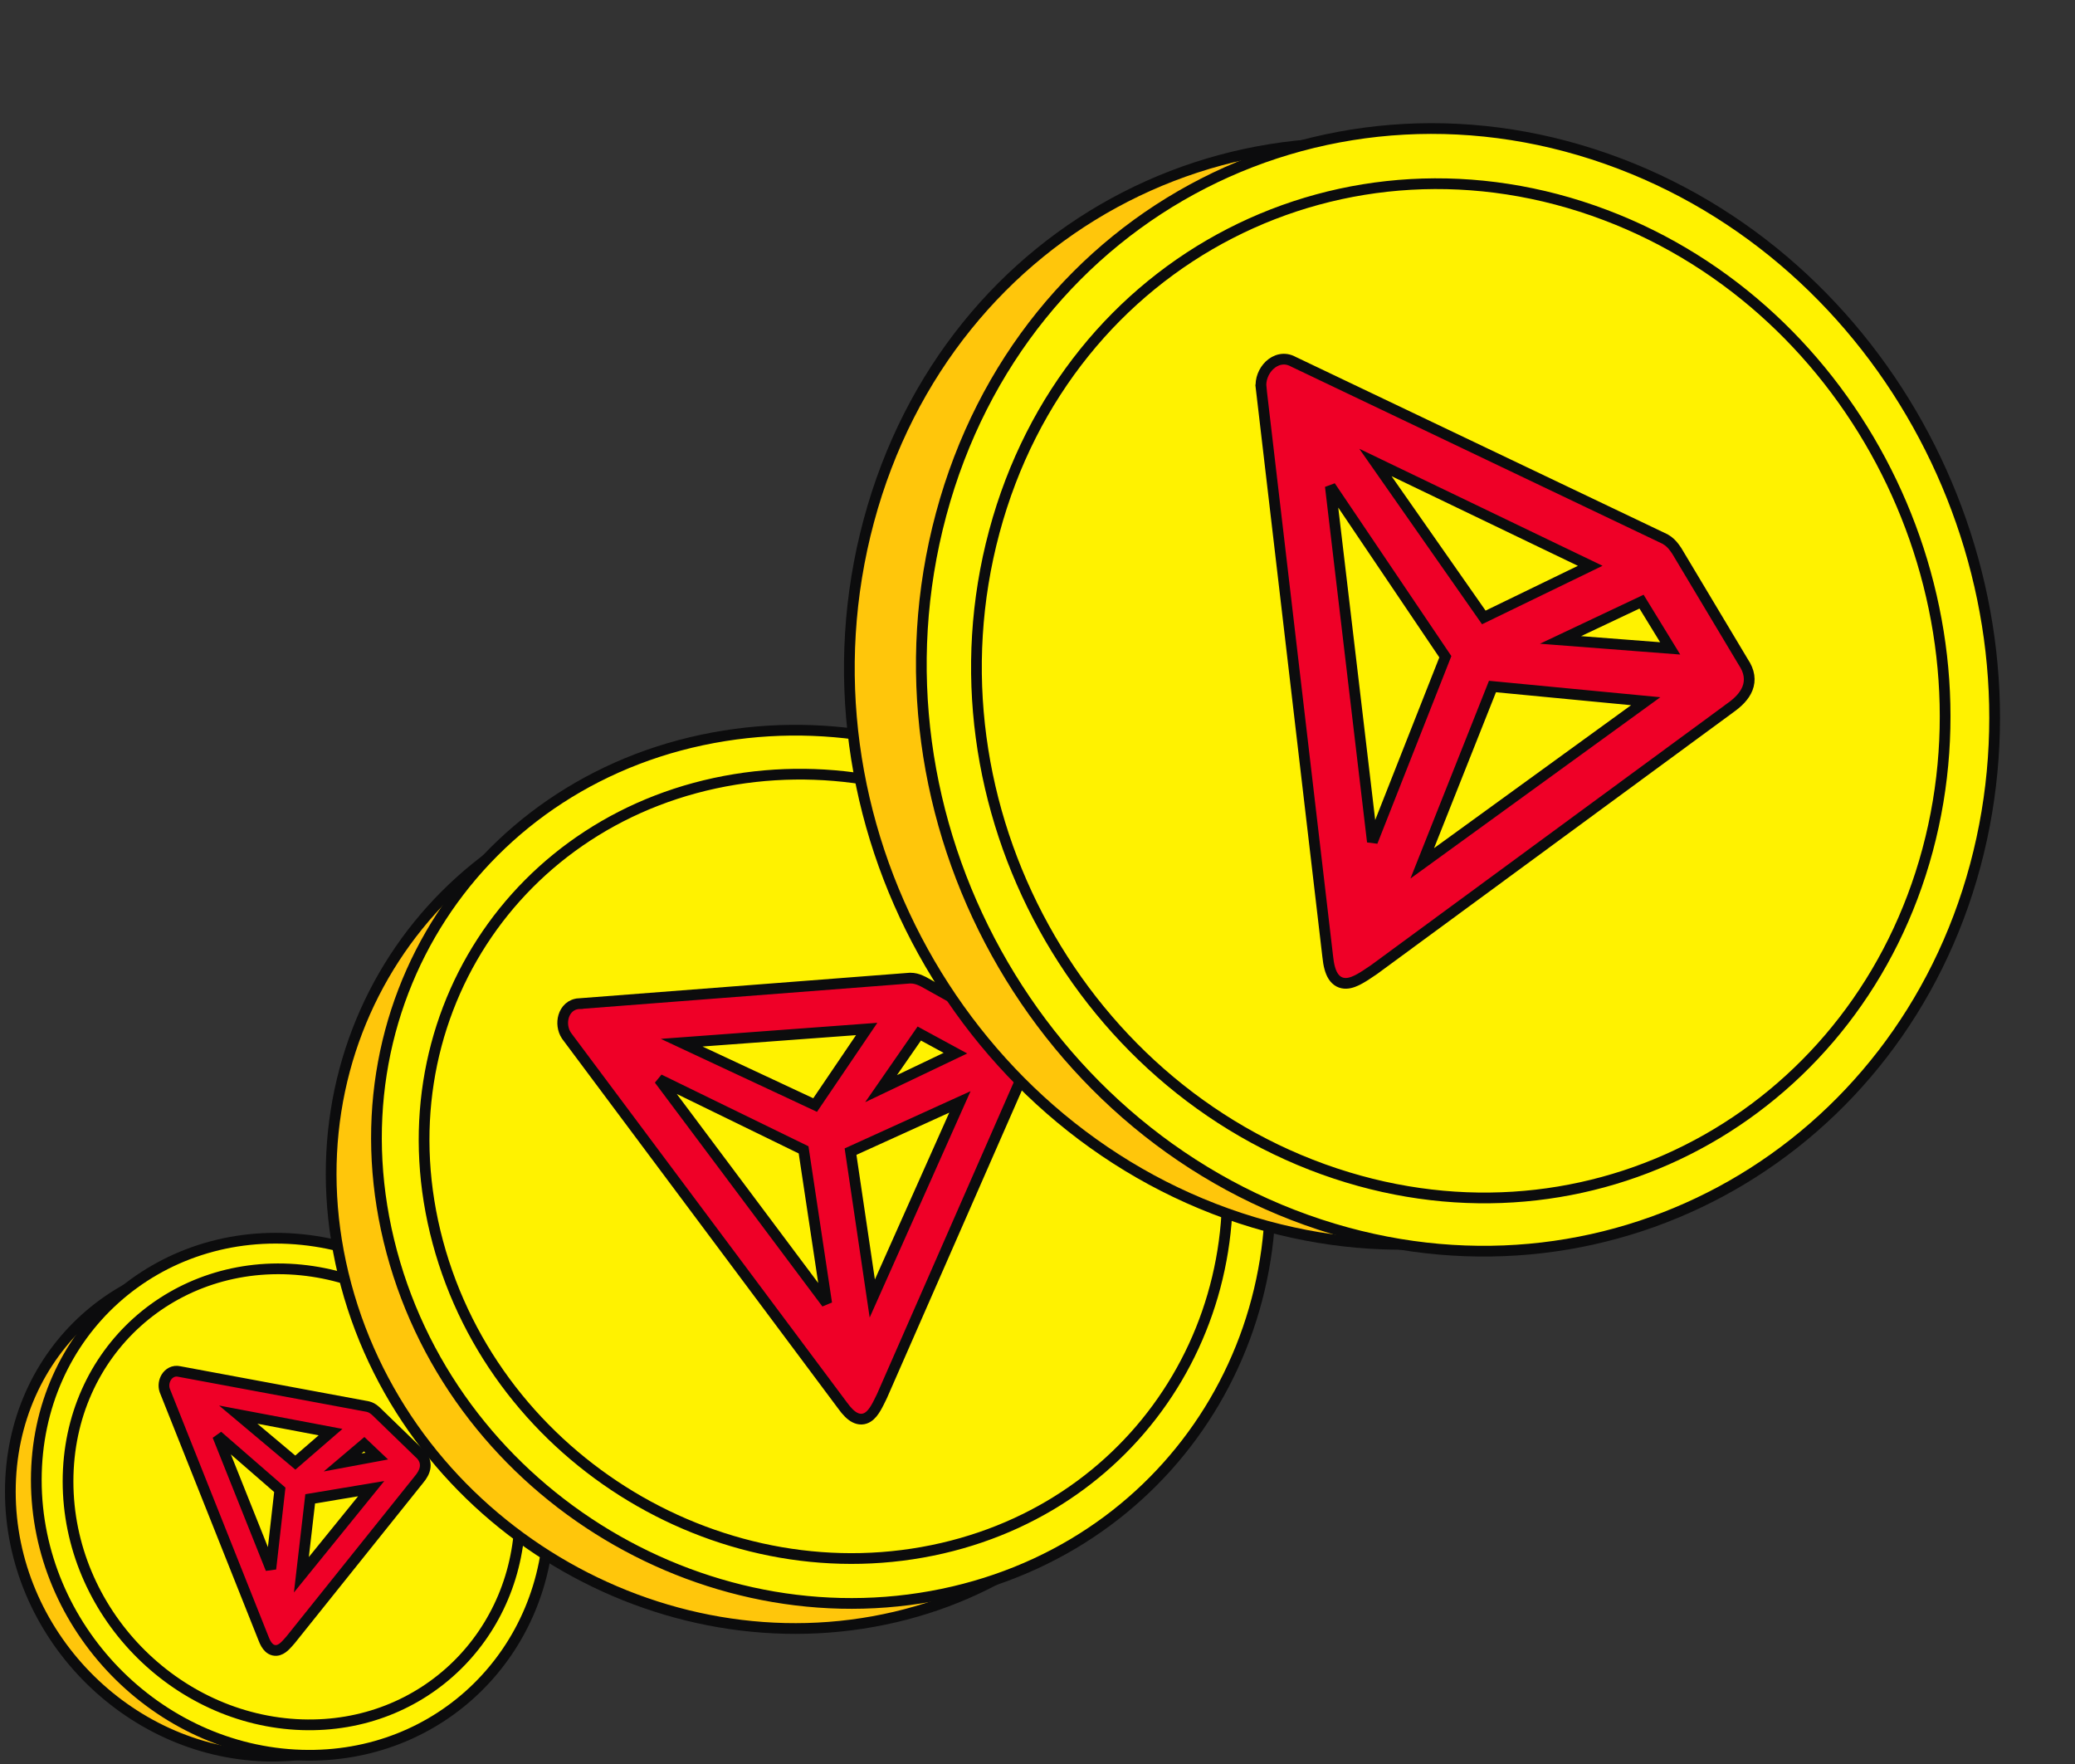 <svg width="387" height="329" viewBox="0 0 387 329" fill="none" xmlns="http://www.w3.org/2000/svg">
<rect x="0" y="0" width="387" height="329" fill="#333333" stroke="none"/>
<path d="M1.928 278.152C1.928 251.777 23.568 232.655 49.33 235.312C74.13 237.87 93.557 259.819 93.558 284.405L93.543 285.551C92.951 309.543 73.817 328.207 49.463 327.466C23.657 326.681 1.928 304.584 1.928 278.152Z" fill="#FFC60B" stroke="#0C0C0D" stroke-width="2"/>
<path d="M6.77 275.989C6.77 248.419 29.446 228.38 56.377 231.158C82.209 233.822 102.399 256.642 102.399 282.241C102.399 307.885 82.137 328.09 56.244 327.302C29.357 326.484 6.77 303.501 6.77 275.989Z" fill="#FFF200" stroke="#0C0C0D" stroke-width="2"/>
<path d="M12.688 276.25C12.688 252.052 32.508 234.451 56.175 236.824C79.033 239.117 96.988 259.325 96.988 282.014C96.988 304.657 79.105 322.386 56.308 321.627C32.597 320.838 12.688 300.505 12.688 276.25Z" fill="#FFF200" stroke="#0C0C0D" stroke-width="2"/>
<path d="M31.004 256.845C31.458 256.099 32.345 255.495 33.472 255.763L68.58 262.296L68.612 262.302L68.644 262.311C69.155 262.442 69.522 262.68 69.814 262.91L70.082 263.133L70.106 263.154L70.129 263.176L78.184 270.982C79.022 271.711 79.411 272.598 79.3 273.567C79.199 274.446 78.699 275.226 78.173 275.858L54.237 305.743L54.226 305.759L54.212 305.774C53.898 306.135 53.555 306.538 53.221 306.865C52.902 307.175 52.473 307.538 51.955 307.696C51.675 307.781 51.357 307.808 51.025 307.73C50.696 307.652 50.415 307.483 50.183 307.27C49.747 306.871 49.422 306.266 49.148 305.544L30.776 259.414L30.717 259.252C30.443 258.435 30.592 257.522 31.004 256.845ZM57.852 279.503L56.21 293.66L69.228 277.604L57.852 279.503ZM50.512 292.568L52.185 277.821L40.597 267.748L50.512 292.568ZM55.083 272.745L61.652 267.06L44.434 263.8L55.083 272.745ZM63.902 272.722L70.265 271.536L67.923 269.314L63.902 272.722Z" fill="#EF0027" stroke="#0C0C0D" stroke-width="2"/>
<path d="M64.553 239.642C52.57 195.056 80.379 152.969 125.008 145.861C167.603 139.077 209.939 166.901 221.498 207.896L221.765 208.866C232.914 250.347 209.038 291.662 166.986 301.532C123.164 311.818 76.551 284.283 64.553 239.642Z" fill="#FFC60B" stroke="#0C0C0D" stroke-width="2"/>
<path d="M73.07 233.484C60.779 187.751 89.343 144.506 135.14 137.211C179.1 130.209 222.725 159.178 234.147 201.676C245.58 244.217 221.076 286.67 177.895 296.804C133.015 307.338 85.347 279.162 73.07 233.484Z" fill="#FFF200" stroke="#0C0C0D" stroke-width="2"/>
<path d="M81.662 231.659C70.659 190.719 96.112 151.989 137.114 145.339C176.683 138.923 216.11 164.982 226.417 203.332C236.713 241.637 214.596 279.71 175.784 288.702C135.459 298.045 92.681 272.653 81.662 231.659Z" fill="#FFF200" stroke="#0C0C0D" stroke-width="2"/>
<path d="M105.117 189.545C105.476 188.316 106.471 187.193 108.098 187.158L108.099 187.157L169.684 182.401L169.717 182.399L169.75 182.399C170.524 182.391 171.134 182.584 171.676 182.818L172.198 183.06L172.227 183.073L172.254 183.088L189.242 192.544C190.796 193.301 191.662 194.426 191.87 195.816C192.065 197.123 191.647 198.494 191.069 199.744L191.07 199.745L164.5 260.324L164.483 260.359C164.114 261.116 163.738 261.908 163.345 262.57C162.962 263.212 162.483 263.879 161.845 264.275C161.507 264.485 161.114 264.627 160.672 264.639C160.233 264.651 159.811 264.534 159.416 264.329C158.66 263.936 157.923 263.179 157.16 262.12L105.769 193.289L105.623 193.083C104.931 192.037 104.787 190.675 105.117 189.545ZM158.63 214.755L162.686 242.149L179.03 205.484L158.63 214.755ZM154.184 243.035L149.874 214.425L122.942 201.289L154.184 243.035ZM164.328 203.01L178.193 196.393L171.451 192.733L164.328 203.01ZM152.027 206.068L161.642 191.883L127.133 194.439L152.027 206.068Z" fill="#EF0027" stroke="#0C0C0D" stroke-width="2"/>
<path d="M162.034 97.147C177.027 41.364 233.424 13.066 286.058 33.148C336.282 52.311 364.551 108.805 351.354 160.419L351.035 161.637C337.086 213.533 285.422 243.445 233.837 227.959C180.095 211.826 147.027 152.984 162.034 97.147Z" fill="#FFC60B" stroke="#0C0C0D" stroke-width="2"/>
<path d="M175.525 95.905C190.825 38.982 248.452 10.048 302.197 30.553C353.796 50.24 382.611 108.518 368.391 161.426C354.16 214.377 301.384 244.97 248.682 229.149C193.894 212.702 160.241 152.773 175.525 95.905Z" fill="#FFF200" stroke="#0C0C0D" stroke-width="2"/>
<path d="M185.448 99.142C199.217 47.91 250.978 21.778 299.42 40.103C346.157 57.784 372.399 110.564 359.504 158.543C346.62 206.478 298.875 233.977 251.328 219.554C201.941 204.574 171.664 150.428 185.448 99.142Z" fill="#FFF200" stroke="#0C0C0D" stroke-width="2"/>
<path d="M236.767 68.123C237.872 67.069 239.547 66.52 241.219 67.456L310.499 100.504L310.529 100.518L310.558 100.534C311.356 100.983 311.867 101.541 312.294 102.115L312.701 102.691L312.719 102.717L312.735 102.743L325.133 123.46C326.305 125.189 326.518 126.858 325.908 128.401C325.329 129.864 324.068 131.049 322.677 132.029L322.677 132.03L256.268 180.81L256.236 180.831C255.362 181.421 254.473 182.034 253.647 182.496C252.842 182.948 251.953 183.343 251.08 183.372C250.621 183.387 250.153 183.302 249.713 183.066C249.276 182.83 248.922 182.474 248.642 182.035C248.104 181.192 247.789 179.965 247.628 178.361L235.206 72.342L235.207 72.341C235.01 70.772 235.688 69.153 236.767 68.123ZM278.357 128.02L265.258 160.994L306.936 130.762L278.357 128.02ZM255.957 156.977L269.564 122.468L248.114 90.679L255.957 156.977ZM291.046 119.335L311.501 120.912L306.157 112.195L291.046 119.335ZM276.74 115.139L296.588 105.511L256.527 86.245L276.74 115.139Z" fill="#EF0027" stroke="#0C0C0D" stroke-width="2"/>
</svg>
